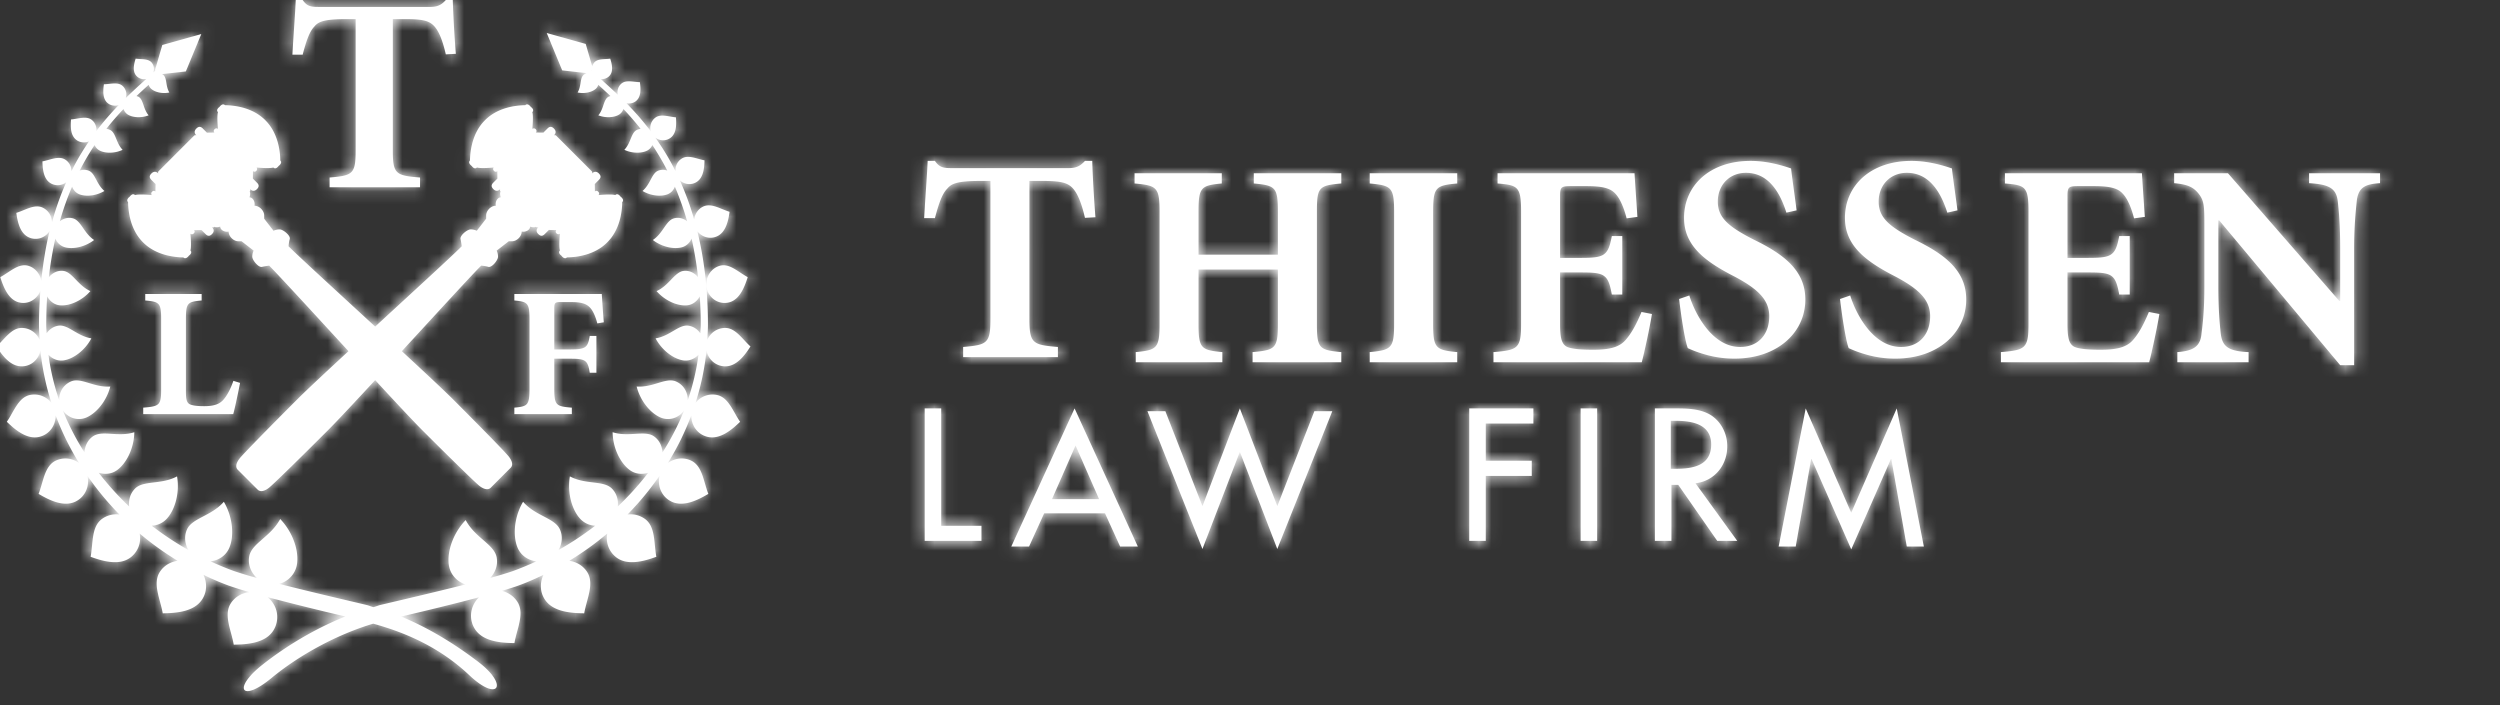 <svg width="202" height="57" viewBox="0 0 202 57" version="1.1" xmlns="http://www.w3.org/2000/svg" xmlns:xlink="http://www.w3.org/1999/xlink"><rect x="0" y="0" width="202" height="57" fill="#333333" stroke="none"/><title>Logos/logo-tlf-w- horizontal</title><defs><path d="M150.58 41.433L146.901 33l-2.187 11.158h1.379l1.248-7.068h.03l3.21 7.298 3.207-7.298h.028l1.251 7.068h1.38L154.256 33l-3.677 8.433zm-11.316-5.516c0-1.673-1.59-1.917-2.913-1.917H136v3.878h.425c1.361 0 2.839-.256 2.839-1.961zm-1.27 3.13l3.377 4.657h-1.617l-3.15-4.527h-.553v4.527h-1.337V33h1.619c.951 0 1.974.014 2.826.496.895.526 1.404 1.536 1.404 2.556 0 1.536-1.02 2.814-2.569 2.996zm-9.28 4.657h1.335V33h-1.335v10.704zm-9 0h1.335v-5.251h3.717V37.23h-3.717v-3.01h3.848V33h-5.183v10.704zm-15.507-2.81L101.18 33l-3.022 7.894-2.997-7.668h-1.448l4.445 11.132 3.022-7.854 3.026 7.854 4.443-11.132h-1.448l-2.995 7.668zm-14.401-.562L87.905 36 86 40.332h3.806zM87.826 33l5.11 11.158h-1.43l-1.222-2.681h-4.915l-1.22 2.681h-1.435L87.826 33zM77.05 33h-1.335v10.704h4.588v-1.218H77.05V33zm110.523-19v.8c1.739.093 2.21.494 2.325 1.504.072.681.19 1.786.19 3.876v4.136h-.072L181.02 14h-4.348v.8c1.01.093 1.527.282 1.973.845.445.565.47.987.47 2.539v4.886c0 2.067-.14 3.124-.233 3.901-.097 1.01-.637 1.386-1.952 1.48v.82h5.756v-.82c-1.739-.071-2.138-.518-2.256-1.552-.069-.705-.187-1.762-.187-3.83v-5.261h.069l9.776 11.7h1.128V20.18c0-2.09.14-3.195.208-3.922.118-1.06.61-1.388 1.883-1.458V14h-5.735zm-12.095 11.372l-.85-.165c-.423 1.035-.843 1.785-1.313 2.302-.54.588-1.362.75-2.584.75-.895 0-1.693-.045-2.116-.232-.472-.235-.563-.798-.563-1.926v-4.089h1.572c1.999 0 2.302.094 2.61 1.787h.847v-4.724h-.848c-.307 1.645-.633 1.764-2.609 1.764h-1.572v-4.98c0-.777.091-.823.962-.823h1.128c1.315 0 1.95.163 2.35.584.423.426.728 1.2.94 2.023l.87-.118c-.097-1.456-.212-3.1-.236-3.525h-11.067v.823c1.67.14 1.905.26 1.905 2.303v9.022c0 1.997-.235 2.138-2.231 2.302v.821h11.98c.188-.704.659-2.842.825-3.9zm-15.607-1.166c0-2.325-1.693-3.642-4.163-4.839-2.065-1.057-2.912-1.786-2.912-3.078 0-1.363.965-2.325 2.28-2.325 1.901 0 2.796 1.737 3.268 3.218l.82-.187c-.19-1.458-.354-2.514-.448-3.384-.42-.14-1.76-.611-3.266-.611-3.334 0-5.378 2.021-5.378 4.606 0 2.254 1.693 3.523 4.088 4.744 1.762.94 2.796 1.81 2.796 3.196 0 1.504-.916 2.49-2.35 2.49-2.255 0-3.643-2.655-4.11-4.159l-.823.283c.166 1.41.471 3.384.704 3.97.306.141.752.33 1.409.517a8.38 8.38 0 0 0 2.374.328c3.428 0 5.71-2.091 5.71-4.77zm-17.157-4.839c-2.071-1.057-2.915-1.786-2.915-3.078 0-1.363.962-2.325 2.277-2.325 1.905 0 2.796 1.737 3.266 3.218l.823-.187c-.186-1.458-.352-2.514-.445-3.384-.424-.14-1.764-.611-3.266-.611-3.338 0-5.382 2.021-5.382 4.606 0 2.254 1.693 3.523 4.088 4.744 1.765.94 2.796 1.81 2.796 3.196 0 1.504-.916 2.49-2.35 2.49-2.254 0-3.64-2.655-4.11-4.159l-.823.283c.164 1.41.471 3.384.704 3.97.306.141.754.33 1.412.517a8.373 8.373 0 0 0 2.371.328c3.432 0 5.71-2.091 5.71-4.77 0-2.324-1.692-3.641-4.156-4.838zm-10.4 8.142c-.539.588-1.361.75-2.583.75-.891 0-1.693-.045-2.113-.232-.47-.235-.565-.798-.565-1.926v-4.089h1.575c1.998 0 2.304.094 2.609 1.787h.844v-4.724h-.844c-.305 1.645-.637 1.764-2.61 1.764h-1.574v-4.98c0-.777.096-.823.964-.823h1.128c1.315 0 1.947.163 2.35.584.42.426.725 1.2.937 2.023l.87-.118c-.093-1.456-.212-3.1-.233-3.525h-11.066v.823c1.666.14 1.901.26 1.901 2.303v9.022c0 1.997-.235 2.138-2.231 2.302v.821h11.98c.191-.704.659-2.842.825-3.9l-.846-.164c-.423 1.035-.847 1.785-1.318 2.302zm-20.641.941v.821h7.071v-.82c-1.76-.165-1.947-.33-1.947-2.303v-9c0-2.018.187-2.16 1.947-2.325V14h-7.071v.823c1.765.166 1.972.307 1.972 2.324v9.001c0 1.972-.207 2.138-1.972 2.302zM97.84 26.148v-4.37h6.413v4.37c0 1.997-.186 2.138-2.044 2.302v.821h7.168v-.82c-1.786-.165-1.971-.306-1.971-2.281v-9.044c0-1.996.139-2.137 1.971-2.303V14h-7.071v.823c1.761.166 1.947.307 1.947 2.303v3.453H97.84v-3.453c0-1.996.19-2.137 1.88-2.303V14h-7.047v.823c1.807.166 2.02.307 2.02 2.303v9.022c0 1.997-.213 2.138-1.925 2.302v.821h6.998v-.82c-1.736-.165-1.926-.306-1.926-2.303zM88.664 13c-.399.445-.727.584-1.336.584h-9.446c-.683 0-.989-.069-1.34-.584h-.586c-.048 1.197-.19 2.91-.284 4.627h.87c.306-1.174.588-1.974.987-2.373.328-.4.752-.634 2.702-.634h.798v11.113c0 1.996-.233 2.137-2.206 2.302v.82h7.656v-.82c-2.066-.165-2.302-.306-2.302-2.302V14.62h1.059c1.387 0 1.972.117 2.397.539.42.424.75 1.221 1.031 2.443l.847-.048c-.118-1.5-.236-3.57-.257-4.554h-.59zM48.847 5.746c-.005-.023-.02-.044-.021-.067l-.025.026.046.04zm9.386 34.159c-.927.552-2.04 1.066-2.964.63-.809-.385-1.176-1.267-.976-2.097a23.725 23.725 0 0 1-2.595 3.139 1.95 1.95 0 0 1 1.41.35c.872.633.713 1.96.924 3.06-1.068.394-2.324.71-3.197.076a1.945 1.945 0 0 1-.765-1.956c-.969.82-2 1.552-3.068 2.205.56.081 1.088.374 1.427.884.626.948-.025 2.198-.225 3.36-1.202-.011-2.552-.163-3.179-1.113-.41-.621-.407-1.37-.114-1.996-.654.314-1.314.607-1.986.853-.364.134-.85.285-1.377.443.489.116.942.404 1.242.86.627.944-.024 2.193-.224 3.357-1.202-.01-2.55-.163-3.179-1.11-.556-.846-.381-1.923.32-2.592-2.037.544-4.433 1.12-6.292 1.56 2.316.957 4.452 2.297 6.263 3.686 2.445 1.875 1.582 3.255-.737 1.07-2.27-2.143-4.908-3.39-7.785-4.182-2.959.878-6.036 2.581-8.22 4.392-2.456 2.034-3.157.84-.737-1.07 1.96-1.546 4.288-2.933 6.706-3.903a246.996 246.996 0 0 1-6.298-1.564 2.036 2.036 0 0 1 .459 2.731c-.627.948-1.977 1.1-3.18 1.11-.197-1.163-.85-2.412-.224-3.359.352-.53.906-.819 1.488-.886a27.346 27.346 0 0 1-1.72-.543 21.966 21.966 0 0 1-1.987-.853c.293.627.295 1.375-.116 1.996-.627.95-1.977 1.102-3.177 1.113-.2-1.162-.851-2.412-.225-3.36.337-.51.865-.803 1.427-.884a24.398 24.398 0 0 1-3.068-2.205 1.946 1.946 0 0 1-.766 1.956c-.872.634-2.128.318-3.196-.076.21-1.1.05-2.427.924-3.06a1.95 1.95 0 0 1 1.408-.35 23.725 23.725 0 0 1-2.595-3.139c.202.83-.165 1.712-.974 2.097-.925.436-2.037-.078-2.966-.63.39-.989.472-2.254 1.397-2.69a1.836 1.836 0 0 1 1.876.201 22.251 22.251 0 0 1-1.9-3.859c.022.821-.513 1.571-1.353 1.75-.946.199-1.855-.516-2.586-1.227.573-.823.925-1.967 1.87-2.165a1.736 1.736 0 0 1 1.733.643 20.843 20.843 0 0 1-.892-4.247c-.132.745-.77 1.311-1.555 1.29-.865-.026-1.506-.836-1.995-1.608.671-.597 1.217-1.52 2.08-1.495.646.018 1.19.422 1.414.983-.027-.415-.057-.83-.057-1.25 0-.972.048-1.881.115-2.762-.265.747-1.034 1.174-1.788.948-.791-.235-1.188-1.169-1.453-2.025.759-.404 1.477-1.15 2.268-.913.563.168.946.657 1.042 1.217.146-1.469.374-2.82.678-4.048a1.319 1.319 0 0 1-1.72.514c-.662-.329-.87-1.188-.974-1.962.734-.222 1.486-.743 2.148-.414.463.227.72.688.733 1.168a22.83 22.83 0 0 1 1.15-3.227 1.119 1.119 0 0 1-1.295.057c-.522-.34-.614-1.084-.625-1.744.64-.117 1.324-.48 1.847-.138.326.21.487.56.497.918.445-.884.922-1.679 1.414-2.399a1.014 1.014 0 0 1-1.041-.134c-.445-.355-.46-1.036-.408-1.635.588-.046 1.24-.314 1.682.043.281.222.394.56.366.89a22.746 22.746 0 0 1 1.81-2.103.915.915 0 0 1-.928-.178c-.377-.346-.35-.959-.273-1.494.531-.009 1.133-.21 1.51.134a.923.923 0 0 1 .257.971 56.356 56.356 0 0 1 1.521-1.414c.053-.046.089-.08.138-.127a.82.82 0 0 1-.837-.287c-.282-.359-.17-.892-.023-1.35.468.07 1.024-.02 1.307.335a.817.817 0 0 1 .116.785c.053-.05.12-.108.168-.155l-.032-.032.593-2.034 3.15-.884-1.249 3.019-1.924.218c.036.023.074.034.108.064.309.272.166.886.484 1.42-.57.123-1.162-.027-1.473-.3a.757.757 0 0 1-.2-.319 55.958 55.958 0 0 0-.981.907c.06.022.124.033.182.07.39.245.346.955.796 1.488-.61.238-1.295.18-1.687-.066a.817.817 0 0 1-.337-.446 22.472 22.472 0 0 0-1.39 1.606.92.92 0 0 1 .325.099c.454.247.452 1.034.989 1.594-.66.309-1.423.291-1.875.048a.907.907 0 0 1-.386-.433c-.42.627-.825 1.315-1.21 2.066.233-.087.496-.094.745.01.523.219.607 1.08 1.255 1.633-.686.41-1.521.475-2.046.258a1.013 1.013 0 0 1-.563-.61c-.37.857-.704 1.789-.995 2.802.296-.235.683-.346 1.073-.233.643.184.861 1.186 1.698 1.746-.75.574-1.723.766-2.367.582a1.198 1.198 0 0 1-.763-.695 28.36 28.36 0 0 0-.524 3.124c.275-.346.689-.564 1.15-.517.74.08 1.177 1.17 2.202 1.635-.708.806-1.731 1.223-2.471 1.147-.454-.047-.812-.339-1.019-.724a36.43 36.43 0 0 0-.075 2.286c0 .235.024.465.033.698.214-.316.546-.551.952-.613.774-.12 1.496.837 2.658 1.024-.515.978-1.453 1.658-2.228 1.778-.482.074-.928-.124-1.235-.458a18.78 18.78 0 0 0 .87 3.683 1.572 1.572 0 0 1 .969-1.529c.808-.332 1.843.519 3.156.418-.307 1.199-1.147 2.18-1.957 2.512-.696.284-1.455.016-1.872-.573a20.447 20.447 0 0 0 1.748 3.39c.02-.497.235-.984.67-1.297.755-.538 2.027.085 3.353-.34-.021 1.31-.648 2.526-1.4 3.066-.448.32-.992.362-1.48.204a23.46 23.46 0 0 0 2.463 2.728c-.058-.507.078-1.03.458-1.427.674-.706 2.118-.307 3.412-1.004.231 1.361-.182 2.747-.858 3.453-.325.339-.752.51-1.188.533a24.64 24.64 0 0 0 2.965 1.965c-.28-.49-.363-1.082-.125-1.642.404-.946 1.974-1.09 2.987-2.256.736 1.255.844 2.773.44 3.72-.274.64-.87 1.02-1.519 1.092.636.291 1.277.563 1.923.793a30.19 30.19 0 0 0 1.82.549c-.465-.435-.733-1.061-.616-1.734.183-1.064 1.75-1.592 2.504-3.03 1.056 1.102 1.534 2.63 1.35 3.692a1.952 1.952 0 0 1-1.43 1.55c2.631.673 5.738 1.39 7.053 1.705.19.046.37.127.561.178.19-.05.378-.132.567-.178 1.287-.309 4.284-1 6.877-1.66-.669-.216-1.209-.765-1.34-1.507-.183-1.066.295-2.591 1.351-3.693.752 1.437 2.321 1.965 2.505 3.028.11.628-.118 1.214-.524 1.647.74-.203 1.375-.392 1.814-.547.646-.23 1.285-.502 1.92-.793-.645-.072-1.242-.452-1.517-1.093-.404-.946-.297-2.464.44-3.719 1.013 1.167 2.584 1.31 2.986 2.256.238.56.155 1.153-.123 1.642a24.48 24.48 0 0 0 2.963-1.965 1.759 1.759 0 0 1-1.188-.533c-.674-.706-1.089-2.092-.858-3.453 1.296.697 2.737.298 3.413 1.004.381.398.515.922.457 1.427a23.18 23.18 0 0 0 2.464-2.728c-.489.158-1.033.117-1.48-.204-.753-.54-1.381-1.757-1.4-3.067 1.325.426 2.6-.197 3.351.341.438.313.652.8.673 1.298a20.395 20.395 0 0 0 1.748-3.393c-.417.591-1.178.86-1.873.575-.81-.332-1.65-1.313-1.958-2.512 1.313.101 2.348-.75 3.156-.418.634.26.994.883.97 1.53.409-1.18.704-2.41.871-3.685-.307.335-.753.533-1.237.459-.773-.12-1.712-.8-2.228-1.778 1.162-.187 1.886-1.144 2.659-1.024.407.062.74.297.951.614.009-.234.034-.464.034-.699 0-.794-.029-1.551-.074-2.286-.209.385-.565.677-1.02.724-.74.076-1.764-.34-2.472-1.147 1.026-.464 1.462-1.555 2.203-1.635.462-.047.876.171 1.15.517a28.006 28.006 0 0 0-.525-3.124c-.138.323-.4.59-.763.695-.644.184-1.615-.008-2.365-.582.837-.56 1.054-1.562 1.696-1.746.392-.113.779-.002 1.075.233a23.424 23.424 0 0 0-.995-2.801 1.018 1.018 0 0 1-.563.609c-.525.217-1.361.151-2.048-.258.648-.553.732-1.414 1.255-1.633a1.01 1.01 0 0 1 .747-.01 20.77 20.77 0 0 0-1.21-2.066.92.92 0 0 1-.388.433c-.452.243-1.214.26-1.873-.048.535-.56.533-1.347.987-1.594a.93.93 0 0 1 .327-.099 22.472 22.472 0 0 0-1.39-1.606.829.829 0 0 1-.339.446c-.391.246-1.075.304-1.687.066.45-.533.404-1.243.798-1.488.056-.037.12-.048.182-.07a62.258 62.258 0 0 0-.984-.905.711.711 0 0 1-.197.318c-.311.272-.906.422-1.473.298.318-.533.173-1.147.482-1.419a.786.786 0 0 1 .25-.143l-1.978-.224-1.25-3.02 3.15.884.527 1.811a.832.832 0 0 1 .147-.29c.282-.354.838-.264 1.306-.333.148.457.258.99-.023 1.349a.813.813 0 0 1-.745.294c.048.043.081.078.13.12.382.345.806.726 1.252 1.151a.912.912 0 0 1 .272-.879c.376-.346.978-.143 1.51-.134.077.535.104 1.146-.274 1.492-.228.208-.53.266-.809.208.64.65 1.308 1.4 1.967 2.27-.111-.387.01-.819.348-1.087.441-.355 1.092-.087 1.682-.04.051.598.037 1.279-.408 1.634a1.01 1.01 0 0 1-1.257 0c.569.798 1.12 1.69 1.628 2.702-.02-.388.148-.775.5-1 .522-.343 1.207.02 1.846.137-.012.659-.103 1.402-.625 1.742-.445.288-1 .212-1.368-.128a22.86 22.86 0 0 1 1.156 3.161c.057-.427.295-.824.713-1.03.662-.33 1.414.192 2.149.414-.105.775-.313 1.633-.973 1.961-.583.288-1.25.099-1.63-.393.528 2.15.855 4.637.855 7.55 0 .42-.032.834-.055 1.25a1.563 1.563 0 0 1 1.414-.984c.863-.025 1.407.898 2.078 1.495-.489.772-1.13 1.582-1.993 1.608a1.542 1.542 0 0 1-1.557-1.29 20.885 20.885 0 0 1-.891 4.249 1.734 1.734 0 0 1 1.733-.645c.944.198 1.296 1.342 1.871 2.165-.732.711-1.641 1.426-2.588 1.227-.84-.179-1.375-.929-1.354-1.752a22.018 22.018 0 0 1-1.899 3.861c.53-.388 1.24-.501 1.878-.201.925.436 1.005 1.701 1.395 2.69zm.914-18.426c-.789.235-1.244 1.082-1.022 1.896.226.81 1.049 1.278 1.838 1.042.787-.235 1.186-1.169 1.45-2.025-.758-.404-1.479-1.15-2.266-.913zM26.395 2.15c.314-.38.72-.605 2.579-.605h.763v10.603c0 1.905-.225 2.04-2.106 2.196v.786h7.308v-.786c-1.974-.157-2.2-.29-2.2-2.196V1.545h1.01c1.324 0 1.883.113 2.288.517.402.402.716 1.163.985 2.33l.808-.044A101.492 101.492 0 0 1 37.583 0h-.561c-.38.425-.694.558-1.277.558h-9.013c-.65 0-.94-.065-1.276-.558h-.561c-.045 1.14-.18 2.778-.269 4.415h.83c.291-1.121.561-1.884.939-2.265zM12.573 32.94v.522h7.271c.118-.404.433-1.882.553-2.524l-.539-.165c-.268.763-.552 1.241-.82 1.54-.359.402-.896.506-1.538.506-.463 0-.853-.03-1.12-.134-.3-.134-.358-.388-.358-1.09v-5.837c0-1.283.135-1.373 1.27-1.479v-.522h-4.555v.522c1.135.106 1.284.196 1.284 1.48v5.717c0 1.27-.149 1.357-1.448 1.463zm33.794-8.527h.748c.835 0 1.238.106 1.552.434.252.269.448.717.597 1.284l.522-.09c-.072-.881-.148-2.03-.162-2.284H42.56v.522c1.09.106 1.225.21 1.225 1.553v5.51c0 1.403-.136 1.491-1.225 1.597v.523h4.644v-.523c-1.299-.106-1.419-.194-1.419-1.597v-2.36h1.223c1.33 0 1.478.12 1.642 1.135h.54v-2.971h-.54c-.164.955-.312 1.089-1.642 1.089h-1.223v-3.297c0-.495.06-.525.58-.525zM17.389 10.387l.33.332.604-.011s-.131-.12.015-.267c.145-.144.276-.023.276-.023s-.106-1.03 0-1.355c-.207-.205.12-.422.12-.422s.238-.348.446-.141c.79.01 2.23.187 3.247 1.204l.016.017c1.016 1.017 1.193 2.46 1.205 3.246.209.207-.141.447-.141.447s-.215.325-.422.12c-.326.106-1.354 0-1.354 0s.11.141-.026.275c-.134.136-.265.016-.265.016l-.01.602.33.332c.151.15.211.31 0 .523-.205.204-.396.155-.535.014-.059-.058.063.063-.052.18.071.13.04.302-.015.468.301.019.462.38.402.681.4 0 .784.4.784.784v.261l.755.976s.21-.111.493-.111c.279 0 .902.501.82.782-.079.282-.098.584-.098.584.78.779 3.919 3.654 6.999 6.488 3.06-2.816 6.184-5.676 6.997-6.49 0 0-.039-.305-.1-.582-.064-.284.542-.782.822-.782.283 0 .493.111.493.111l.757-.978v-.261c0-.381.38-.782.782-.782-.062-.3.099-.662.403-.681-.057-.166-.089-.336-.016-.468-.117-.115.007-.238-.052-.18-.14.141-.331.19-.538-.016-.208-.21-.148-.373 0-.523l.332-.33-.009-.6s-.12.129-.266-.016c-.147-.146-.025-.277-.025-.277s-1.03.106-1.356 0c-.205.207-.42-.12-.42-.12s-.35-.238-.143-.447c.014-.787.189-2.23 1.207-3.246l.016-.017c1.017-1.017 2.458-1.192 3.247-1.204.206-.209.446.14.446.14s.327.216.119.423c.107.325 0 1.354 0 1.354s.142-.112.277.024c.134.136.016.267.016.267l.601.01.33-.331c.152-.15.313-.212.523 0 .205.206.155.397.014.538-.056.057.066-.067.182.05l2.85 2.849c.114.114-.008.24.049.181.14-.14.333-.19.536.013.212.213.15.372 0 .522l-.33.332.01.602s.122-.13.267.014c.147.147.023.277.023.277s1.031-.106 1.356 0c.206-.206.422.12.422.12s.35.24.141.449c-.012.787-.187 2.227-1.206 3.244l-.014.016c-1.018 1.019-2.46 1.195-3.248 1.206-.208.21-.446-.141-.446-.141s-.327-.216-.12-.422c-.106-.327 0-1.354 0-1.354s-.14.11-.276-.025c-.138-.136-.014-.267-.014-.267l-.604-.01-.332.332c-.15.15-.31.21-.522 0-.205-.207-.155-.397-.014-.537.058-.058-.065.065-.18-.05-.13.07-.302.04-.466-.015-.02.3-.383.46-.683.4 0 .401-.401.784-.784.784h-.261l-.977.756s.11.212.11.49c0 .283-.5.904-.782.823-.28-.08-.58-.1-.58-.1-.774.773-3.602 3.862-6.409 6.912 1.83 1.691 3.41 3.167 4.134 3.889 2.126 2.127 4.253 4.293 4.514 4.636.26.338.362.68.141.902-.222.22-.803.801-.803.801l-.803.805c-.22.22-.563.12-.904-.141-.34-.262-2.506-2.387-4.635-4.514-.712-.711-2.149-2.25-3.8-4.039-1.653 1.788-3.092 3.328-3.803 4.039-2.127 2.127-4.447 4.408-4.79 4.669-.338.261-.68.36-.901.14-.223-.221-.802-.802-.802-.802l-.805-.803c-.22-.22-.12-.561.142-.904.26-.342 2.542-2.662 4.669-4.789.723-.724 2.305-2.2 4.134-3.889-2.79-3.032-5.603-6.104-6.408-6.91 0 0-.305.036-.583.1-.284.063-.782-.542-.782-.823 0-.282.11-.492.11-.492l-.976-.756h-.262c-.38 0-.782-.383-.782-.783-.3.061-.661-.1-.683-.401-.166.055-.335.085-.466.014-.114.116-.238-.007-.182.051.142.141.193.332-.014.539-.21.21-.372.15-.522 0l-.332-.332-.6.008s.129.12-.016.267c-.145.145-.275.025-.275.025s.104 1.029 0 1.355c.204.205-.12.42-.12.42s-.24.35-.449.144c-.785-.015-2.23-.19-3.244-1.206l-.018-.018c-1.017-1.017-1.192-2.457-1.204-3.244-.208-.209.14-.447.14-.447s.217-.328.421-.122c.327-.106 1.354 0 1.354 0s-.11-.14.027-.277c.136-.134.266-.014.266-.014l.01-.602-.33-.33c-.153-.152-.213-.31 0-.522.206-.205.396-.156.536-.015.058.057-.066-.065.051-.181l2.849-2.85c.117-.114.238.008.18-.05-.14-.14-.19-.333.014-.537.212-.21.373-.15.523 0z" id="path-1"/><path id="path-3" d="M0 0h232v65H0z"/></defs><g id="Symbols" stroke="none" stroke-width="1" fill="none" fill-rule="evenodd"><g id="Logos/logo-tlf-w--horizontal"><g id="Palette/primary" transform="translate(-1)"><mask id="mask-2" fill="#fff"><use xlink:href="#path-1"/></mask><use id="Mask" fill="#FFF" xlink:href="#path-1"/><g id="Palette/white" mask="url(#mask-2)"><g transform="translate(-28)"><mask id="mask-4" fill="#fff"><use xlink:href="#path-3"/></mask><use id="Mask" stroke="none" fill="#FFF" fill-rule="evenodd" xlink:href="#path-3"/><g id="Shade/0" stroke="none" fill="none" mask="url(#mask-4)" opacity=".1"><path id="state" d="M0 0h232v65H0z"/></g></g></g></g></g></g></svg>